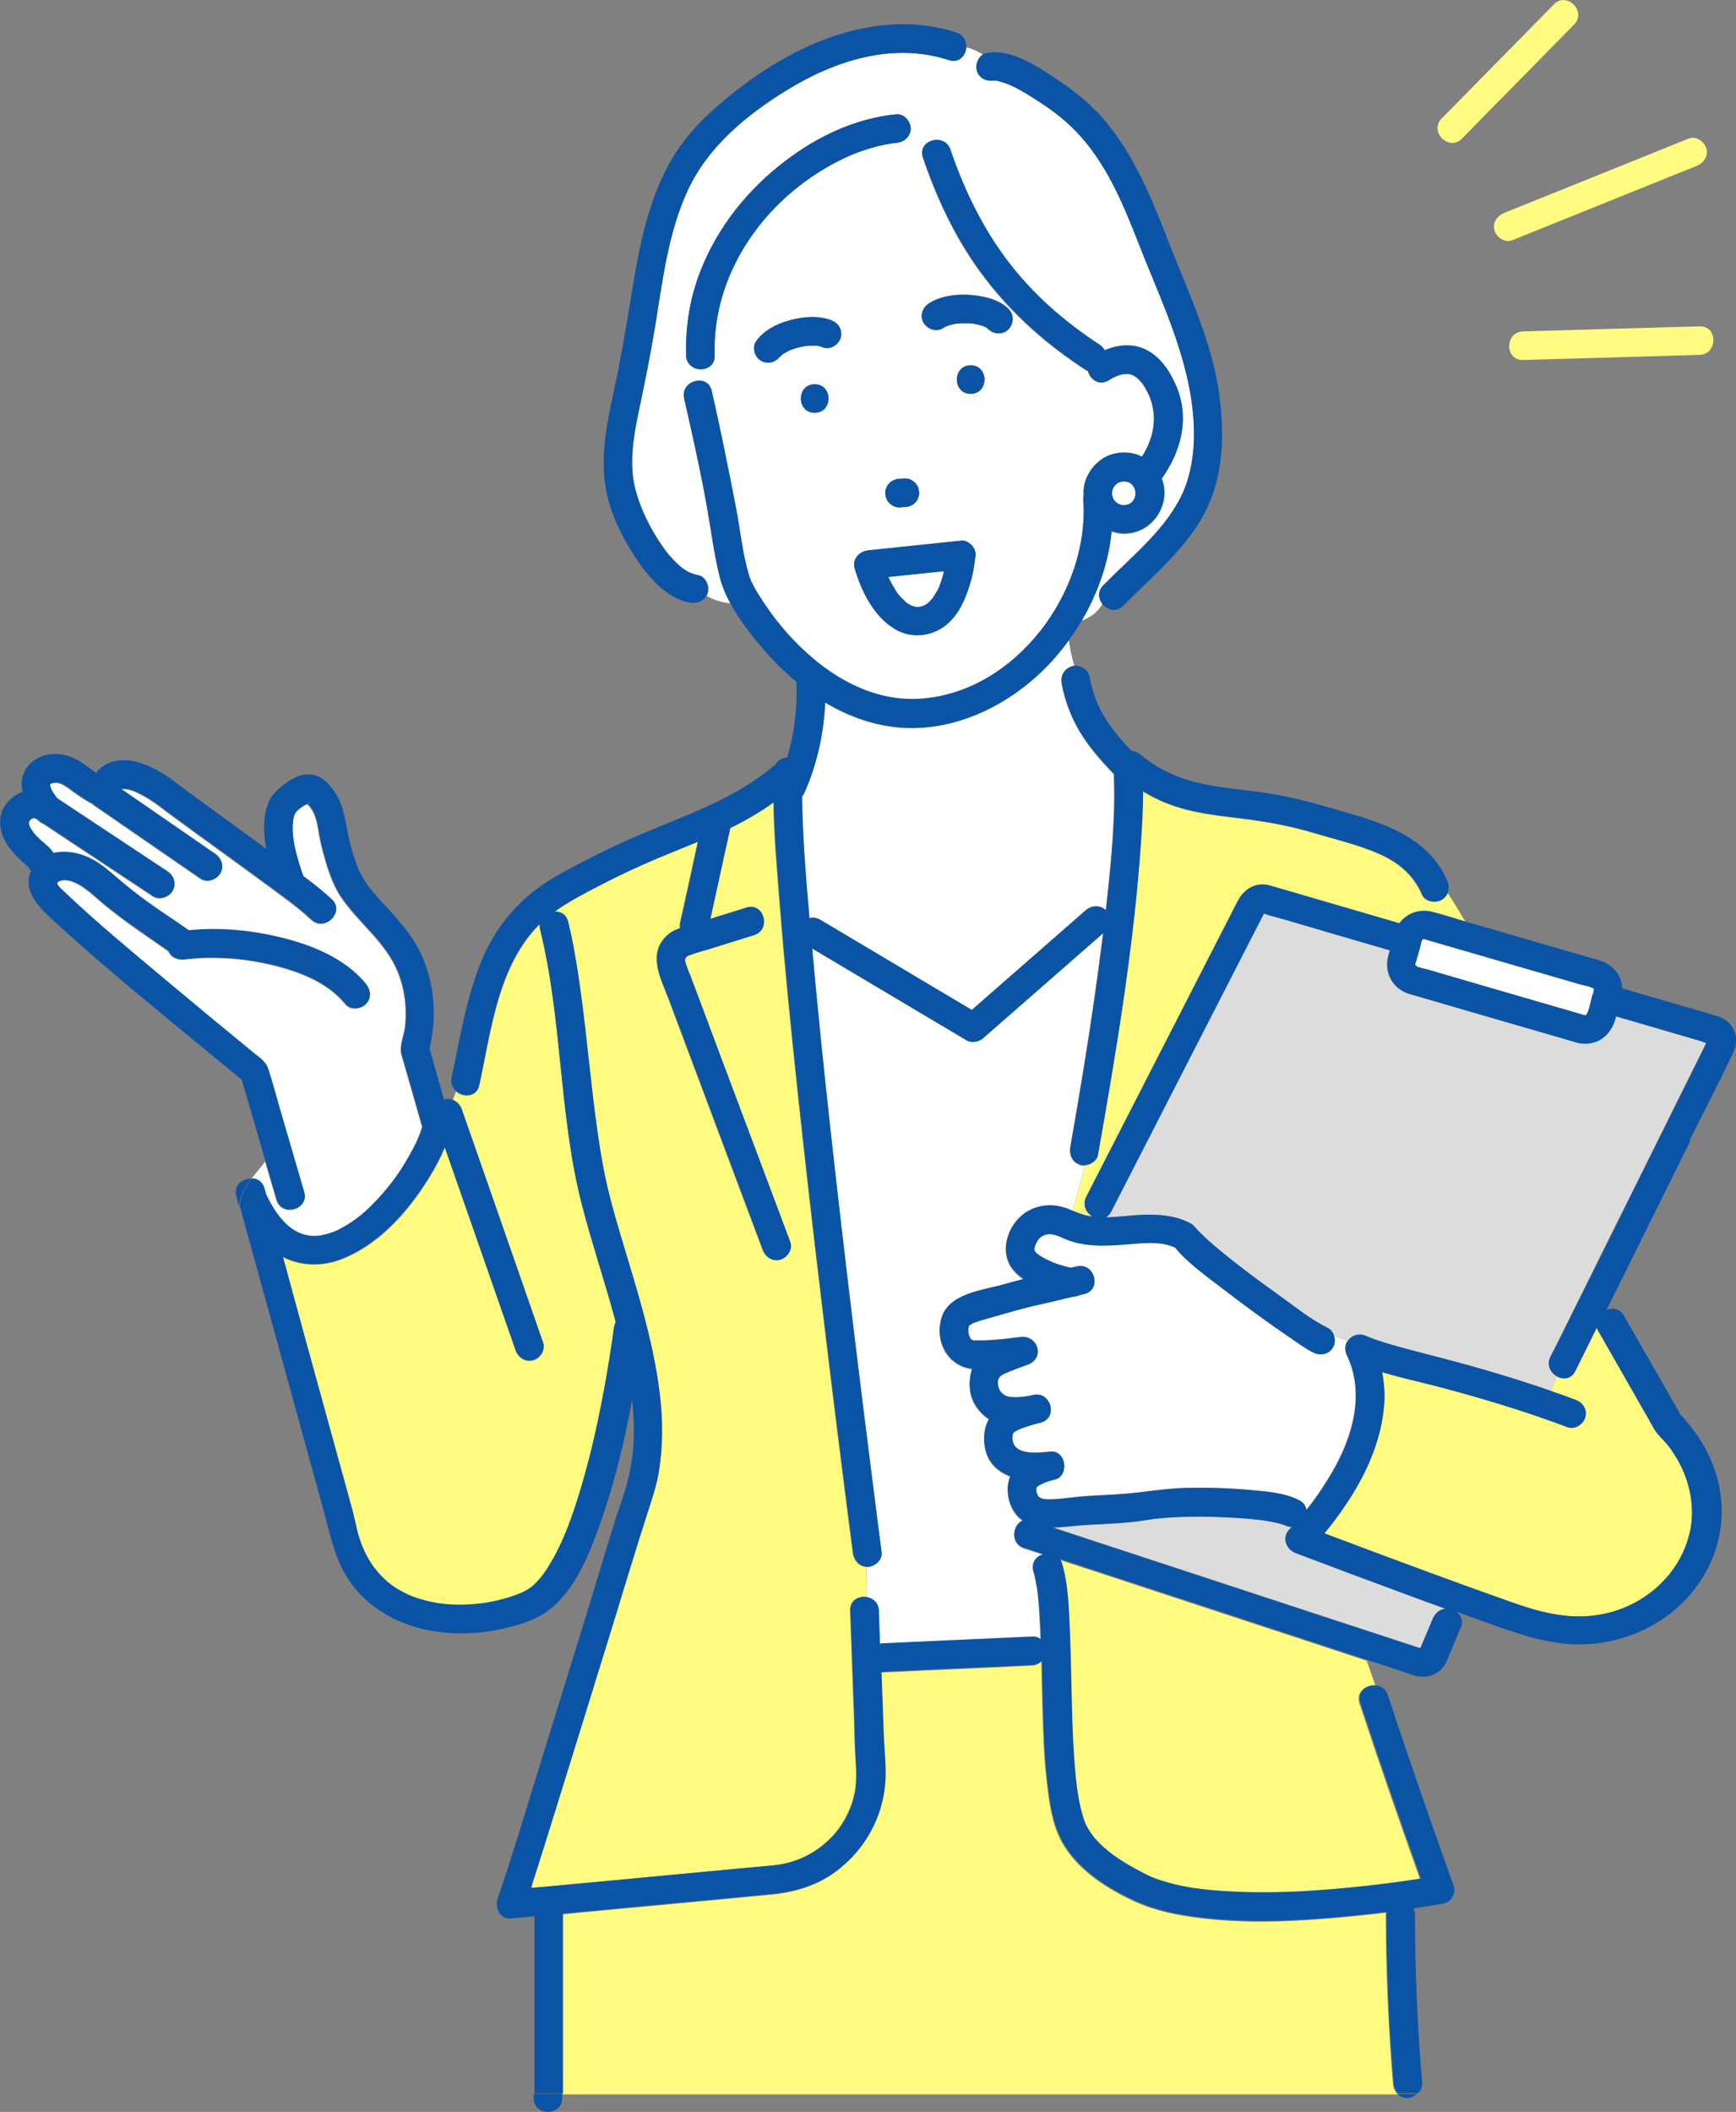 <?xml version="1.0" encoding="UTF-8"?>
<svg id="_レイヤー_2" data-name="レイヤー 2" xmlns="http://www.w3.org/2000/svg" width="156.47" height="190.32" viewBox="0 0 156.47 190.32">
  <rect x="0" y="0" width="156.47" height="190.32" fill="#808080" stroke="none"/>
  <defs>
    <style>
      .cls-1 {
        fill: #0b54a5;
      }

      .cls-1, .cls-2, .cls-3, .cls-4 {
        stroke-width: 0px;
      }

      .cls-2 {
        fill: #dcdcdc;
      }

      .cls-3 {
        fill: #fff;
      }

      .cls-4 {
        fill: #fffc81;
      }
    </style>
  </defs>
  <g id="design">
    <g>
      <g>
        <path class="cls-4" d="M131.76,12.5c2.95-3,5.91-6.01,8.86-9.01.42-.43.84-.85,1.26-1.28,1.16-1.18-.66-3-1.82-1.82-2.95,3-5.91,6.01-8.86,9.01-.42.43-.84.85-1.26,1.28-1.16,1.18.66,3,1.82,1.82Z"/>
        <path class="cls-4" d="M135.6,19.18c-.64.26-1.1.86-.9,1.58.17.61.94,1.16,1.58.9,4.85-1.96,9.7-3.91,14.56-5.87.69-.28,1.37-.55,2.06-.83.64-.26,1.1-.86.9-1.58-.17-.61-.94-1.16-1.58-.9-4.85,1.96-9.7,3.91-14.56,5.87-.69.28-1.37.55-2.06.83Z"/>
        <path class="cls-4" d="M139.25,29.81c-.66.02-1.32.04-1.98.06-1.65.05-1.66,2.62,0,2.57,4.65-.13,9.29-.26,13.94-.4.66-.02,1.32-.04,1.98-.06,1.65-.05,1.66-2.62,0-2.57-4.65.13-9.29.26-13.94.4Z"/>
      </g>
      <g>
        <path class="cls-4" d="M85.33,29.39s-.07.03-.11.04c.03,0,.05-.02.08-.02,0,0,.02,0,.02-.01,0,0,0,0,0,0Z"/>
        <path class="cls-4" d="M79.93,51.68c-.03-.15-.07-.19-.06-.15.02.04.04.08.05.13,0,0,0,.02.01.02Z"/>
        <path class="cls-4" d="M85.38,29.37s.03,0,.05-.02c-.01,0-.06.01-.1.03.02,0,.03-.01.05-.02Z"/>
        <path class="cls-4" d="M81,53.58c-.06-.08-.04-.05,0,0h0Z"/>
        <path class="cls-3" d="M80.69,53.14c.07.12.15.23.23.34.03.04.06.08.09.12.01.02.03.03.04.04.21.24.43.44.65.66,0,0,0,.01.01.02.04.02.08.05.11.07.11.07.23.12.34.19.07.02.13.05.2.06.05.01.1.02.15.04.03,0,.05.01.07.02.11,0,.29-.01.31-.01.05,0,.09-.02.14-.03.07-.02.15-.05.22-.07.1-.06.2-.11.3-.17.01,0,.02,0,.03-.01.03-.02.05-.05.07-.06.1-.1.2-.19.3-.3.01-.02.03-.04.06-.06.02-.03.04-.06.06-.08.08-.12.16-.24.24-.37.13-.23.31-.5.38-.75-.11.39.04-.11.08-.21.04-.12.09-.25.13-.37.08-.24.14-.48.2-.72,0,0,0-.01,0-.02-1.67.17-3.34.35-5.01.52.06.13.12.26.18.38.13.26.28.51.44.76Z"/>
        <path class="cls-2" d="M116.81,139.95c-.88-.33-1.31-1.42-.57-2.15.07-.07.13-.14.2-.21-.2,0-.41-.04-.63-.15-.02,0-.02-.01-.03-.02-.05-.01-.1-.04-.15-.05-.17-.05-.34-.1-.51-.14-.43-.1-.87-.18-1.3-.24-.05,0-.24-.03-.25-.03-.1-.01-.19-.02-.29-.03-.3-.03-.6-.06-.9-.09-.59-.05-1.18-.09-1.77-.11-2.05-.09-4.12-.1-6.17.09-.13.01-.26.03-.39.04-.02,0-.15.02-.21.03-.15.02-.29.05-.44.07-.65.11-1.31.19-1.96.24-1.39.12-2.78.15-4.17.26-.74.06-1.56.17-2.36.19,1.07.35,2.15.71,3.22,1.06,7.01,2.3,14.02,4.6,21.03,6.91,2.55.84,5.1,1.68,7.66,2.51.31.1.62.2.93.31.04.01.17.04.28.07.09-.22.19-.43.28-.65.27-.65.55-1.31.82-1.96.22-.52.63-.91,1.18-.94-1.1-.4-2.2-.81-3.3-1.21-3.4-1.26-6.8-2.53-10.19-3.81Z"/>
        <path class="cls-4" d="M87.38,119.36c.04-.06.02-.03,0,0h0Z"/>
        <path class="cls-4" d="M27.8,72.38s.06.04.05.02c0,.02.13-.3-.05-.02Z"/>
        <path class="cls-4" d="M46.86,143.65c-.14.06-.06.03,0,0h0Z"/>
        <path class="cls-4" d="M95.44,140.55c.08.11.14.23.19.38.57,1.93.62,4.03.71,6.02.11,2.59.13,5.19.21,7.78.04,1.15.08,2.3.16,3.44.04.55.08,1.1.13,1.65.03.26.05.52.08.79.01.12.03.23.04.35,0,.05,0,.08.01.11,0,.02,0,.05.01.09.12.84.27,1.67.51,2.49.06.2.13.39.19.58,0,.03.04.1.06.15.02.05.04.09.07.14.23.45.51.88.84,1.26.95,1.09,2.15,1.88,3.4,2.58.51.29,1.03.57,1.56.81.02,0,.03.01.04.02,0,0,0,0,.02,0,.09.04.18.07.27.11.19.07.37.14.56.2,1.94.63,3.69.84,5.65.97,4.31.29,8.65,0,12.94-.47.88-.1,1.75-.2,2.62-.32.11-.01.37-.05.43-.06.16-.02.33-.05.49-.07.29-.04.58-.09.87-.13.16-.02.32-.05.48-.08-1.88-5.26-3.71-10.54-5.46-15.84-.34-1.04.62-1.69,1.47-1.55l-.8-2.28c-5.5-1.81-10.99-3.61-16.49-5.42-3.77-1.24-7.53-2.47-11.3-3.71Z"/>
        <path class="cls-4" d="M76.85,139.92s0-.07-.01-.1c-.32-2.41-.63-4.83-.93-7.24-.65-5.1-1.27-10.2-1.88-15.3-.75-6.25-1.47-12.51-2.14-18.78-.62-5.81-1.21-11.62-1.66-17.44-.23-2.89-.49-5.83-.53-8.75-1.24.88-2.54,1.64-3.91,2.31,0,0,0,0,0,.01-.62,2.72-1.19,5.45-1.8,8.18,1.09-.34,2.18-.68,3.26-1.02,1.59-.5,2.26,1.99.68,2.48-1.28.4-2.56.8-3.84,1.2-.65.2-1.32.38-1.96.61-.35.13-.48.28-.38.67.1.41.31.82.46,1.22.37.98.73,1.96,1.1,2.93,1.08,2.87,2.16,5.74,3.23,8.62,1.55,4.14,3.11,8.28,4.66,12.42.25.65-.27,1.41-.9,1.58-.71.2-1.34-.25-1.58-.9-.63-1.68-1.26-3.35-1.89-5.03-2.18-5.82-4.37-11.64-6.55-17.47-.7-1.86-2-4.12-.18-5.82.34-.32.75-.51,1.17-.66-.03-.17-.02-.35.02-.53.55-2.41,1.06-4.83,1.59-7.25-1.63.67-3.26,1.3-4.87,2.02-1.5.67-2.98,1.39-4.43,2.15-1.22.64-2.5,1.31-3.61,2.12.52-.02,1.04.25,1.2.91.22.9.41,1.8.57,2.71.8,4.43,1.18,8.92,1.71,13.38.25,2.05.52,4.11.91,6.14.39,2.06.97,4.08,1.56,6.09,1.39,4.66,2.9,9.3,3.5,14.14.29,2.38.31,4.78-.08,7.15-.19,1.18-.56,2.28-.93,3.41-1.15,3.54-2.21,7.12-3.31,10.68-1.68,5.46-3.37,10.92-5.07,16.37-.64,2.06-1.28,4.11-1.94,6.17-.09.27-.17.55-.25.83.42-.03.84-.06,1.25-.1,1.86-.17,3.73-.35,5.59-.52,4-.38,8-.75,12-1.13,1.01-.09,2.02-.19,3.03-.28,2.06-.2,3.96-1.15,5.35-2.67.9-.98,1.54-2.18,1.87-3.47.29-1.13.25-2.21.17-3.36-.09-1.29-.1-2.6-.14-3.9-.12-3.19-.23-6.37-.35-9.56-.03-.95.79-1.35,1.51-1.21l-.05-2.77c-.72-.03-1.14-.61-1.23-1.28Z"/>
        <path class="cls-3" d="M23.79,107.14c.02.08.04.16.07.24.03.11.06.22.09.33.01.02.03.04.04.07.47.96.99,1.82,1.74,2.55.49.47,1.06.81,1.63.97.15.04.31.07.46.1.05,0,.24.02.29.02.17,0,.34,0,.5-.01.07,0,.13-.01.19-.02,0,0,.01,0,.02,0,.34-.07.68-.15,1.01-.27.42-.15.33-.11.76-.33,1.4-.72,2.39-1.59,3.48-2.77,1.08-1.17,1.93-2.33,2.74-3.76.56-.99.95-1.75,1.23-2.73-.04-.07-.07-.15-.09-.24-.53-1.86-1.06-3.73-1.6-5.59-.07-.24-.15-.47-.2-.71-.18-.78.25-1.68.34-2.47.18-1.67-.03-3.36-.66-4.92-1.06-2.62-3.41-4.31-5-6.57-.72-1.02-1.15-2.21-1.5-3.4-.21-.74-.43-1.49-.56-2.25-.12-.68-.2-1.39-.49-2.03-.09-.21-.21-.42-.35-.6-.06-.09-.18-.18-.26-.27-.11.07-.31.15-.38.2-.61.41-.8.6-.9,1.22-.26,1.61.37,3.51.89,5.08.89.67,1.77,1.35,2.58,2.11,1.21,1.14-.61,2.95-1.82,1.82-1.36-1.27-2.93-2.34-4.42-3.45-2.63-1.94-5.29-3.83-7.92-5.77-.41-.3-.82-.6-1.22-.91-.03-.02-.04-.03-.06-.05,0,0-.01-.01-.03-.02-.06-.04-.12-.09-.18-.13-.13-.1-.26-.19-.4-.28-.32-.21-.64-.42-.98-.6-.57-.31-1.27-.65-1.91-.56.01,0,0,0-.03.01,2.82,1.95,5.65,3.89,8.46,5.84.57.4.84,1.12.46,1.76-.33.57-1.19.86-1.76.46-3.19-2.21-6.41-4.41-9.6-6.62-.06-.04-.12-.09-.18-.15-.58-.28-1.09-.65-1.62-1.02-.58-.41-1.15-.94-1.8-.85-.23.03-.34.1-.4.17.05-.03.04.16,0,.05.07.2.06.24.13.38.06.13.14.26.22.38.02.03.19.28.21.31.04.04.07.09.11.13,0,0,0,0,0,0,.28.18.55.37.83.55,3.03,2.01,6.07,4.02,9.1,6.03.58.39.83,1.13.46,1.76-.34.58-1.18.85-1.76.46-.45-.3-.89-.59-1.34-.89-1.87-1.24-3.75-2.48-5.62-3.72-.79-.52-1.58-1.05-2.37-1.57-.17-.11-.34-.23-.51-.34-.17-.06-.34-.17-.5-.33,0,0,0,0-.01-.01-.01,0-.03-.02-.04-.03-.05-.03-.11-.07-.16-.1,0,0-.02-.01-.03-.02-.05-.01-.1-.03-.12-.03,0,0,0,0,0,0,0,0-.03,0-.04,0-.03,0-.06.02-.09.03-.02,0-.03.02-.05.02-.02.02-.06.04-.08.05-.07.07-.17.16-.17.17,0,0-.01.02-.02.02,0,0,0,0,0,.01,0,.02-.02.13-.04.15,0,0,0,.01,0,.02.01.05.02.1.03.15.01.03.02.07.03.1.03.05.05.1.08.16.08.15.17.29.27.42,0,0,0,.01.01.02,0,0,0,0,0,0,.05.06.11.13.16.19.11.13.23.25.36.37.43.42.97.75,1.27,1.28,1.06-.25,2.27-.03,3.24.43,1.09.52,1.98,1.37,2.9,2.14.72.6,1.46,1.19,2.22,1.74,1.26.91,2.58,1.75,3.85,2.66,2.72-.27,5.49-.02,8.15.61,2.83.67,5.93,1.88,7.81,4.22.44.54.54,1.28,0,1.82-.45.45-1.38.54-1.82,0-1.6-1.99-4.19-2.97-6.68-3.56-1.37-.33-2.76-.53-4.17-.6-.64-.03-1.28-.04-1.92-.02-.32.01-.65.03-.97.06-.14.01-.28.03-.43.04-.06,0-.11.01-.17.02-.02,0-.05,0-.1.01-.64.09-1.27-.13-1.52-.74-1.97-1.38-3.97-2.69-5.82-4.23-1.02-.84-2.32-2.23-3.65-2.17.02,0-.2.04-.31.07-.03.02-.09.04-.1.05-.07.03-.17.15-.16.1,0,0,0,0,0,0-.07.24.49.71.67.88,2.82,2.68,5.83,5.17,8.81,7.67,2.72,2.28,5.46,4.54,8.2,6.79.53.44,1.1.77,1.33,1.45.37,1.1.65,2.23.98,3.34.76,2.59,1.51,5.18,2.27,7.77.47,1.6-2.02,2.27-2.48.68-.14-.46-.27-.93-.41-1.39-.2-.69-.4-1.37-.6-2.06-.4.54-.84,1.03-1.24,1.54.48.02.94.3,1.11.91Z"/>
        <path class="cls-4" d="M97.78,108.73c-.11.24-.18.49-.24.73.15.05.3.09.46.12.16.03.32.05.47.07-.34-.19-.61-.52-.69-.91Z"/>
        <path class="cls-3" d="M97.35,104.98c-.71-.2-1.02-.9-.9-1.58.43-2.46.85-4.93,1.25-7.39.64-3.96,1.22-7.93,1.71-11.91-.38.34-.77.67-1.15,1.01-3.21,2.81-6.43,5.62-9.64,8.43-.43.38-1.04.51-1.56.2-.6-.36-1.2-.72-1.8-1.07-4.03-2.4-8.06-4.8-12.09-7.19.46,5.13.98,10.25,1.54,15.36.68,6.21,1.4,12.41,2.15,18.61.59,4.85,1.19,9.71,1.81,14.56.25,1.97.5,3.95.76,5.92.09.69-.66,1.29-1.29,1.29-.02,0-.04,0-.06,0l.05,2.77c.55.1,1.04.51,1.06,1.21,0,.09,0,.17,0,.26l.1,2.73c.08-.02.17-.03.27-.04.57-.03,1.14-.05,1.7-.08,3.91-.18,7.81-.35,11.72-.53.34-.02.6.08.8.24-.01-.37-.03-.74-.04-1.11-.05-.99-.11-1.97-.21-2.95-.01-.13-.03-.26-.05-.39,0-.06-.02-.16-.03-.18-.03-.17-.05-.35-.09-.52-.06-.33-.14-.67-.23-.99-.23-.79.27-1.36.88-1.53l-1.72-.56c-1.27-.42-1.07-2.11-.12-2.48-.39-.27-.74-.65-.99-1.18-.41-.85-.51-1.93-.14-2.81-1.14-.43-2.05-1.25-2.29-2.66-.15-.88-.04-1.76.36-2.49-.84-.56-1.49-1.45-1.66-2.43-.12-.68-.08-1.43.15-2.1-2.2-.27-3.38-2.49-2.76-4.59.65-2.21,3.71-2.47,5.58-3.01.6-.18,1.21-.34,1.82-.49-.36-.24-.68-.52-.95-.86-1.39-1.73-.37-4.42,1.51-5.35.87-.43,1.8-.53,2.75-.32.38.09.74.23,1.1.38.36-1.34.8-2.69,1.14-4.11-.15.02-.31,0-.45-.03Z"/>
        <path class="cls-3" d="M81.81,65.62c-2.68-.07-5.2-.95-7.46-2.3-.11,2.81-.74,5.65-1.89,8.19-.05.11-.12.19-.19.27.03,3.66.35,7.34.66,10.99.29-.09.63-.07.97.14.6.36,1.2.72,1.8,1.07,3.96,2.35,7.91,4.71,11.87,7.06.21-.18.42-.36.62-.55,3.21-2.81,6.43-5.62,9.64-8.43.52-.46,1.3-.52,1.82,0,.02-.16.04-.32.06-.48.43-3.91.83-7.88.67-11.81-.99-1.02-1.94-2.09-2.73-3.28-.97-1.46-1.64-3.11-1.97-4.84-.13-.71.19-1.35.9-1.58.08-.03.17-.04.26-.05-.23-.75-.4-1.52-.51-2.32-.49.67-1.01,1.31-1.56,1.92-3.26,3.56-8.04,6.13-12.96,6Z"/>
        <path class="cls-3" d="M107.12,34.51c-.92-4.34-2.84-8.38-4.45-12.49-1.4-3.58-2.92-7.3-5.62-10.12-1.21-1.26-2.38-2.1-3.89-3.06-.72-.46-1.47-.91-2.26-1.24-.24-.1-.63-.23-.94-.3-.06-.01-.11-.02-.17-.03,0,0-.02,0-.03,0-.11,0-.41.03-.13-.02-.69.12-1.38-.18-1.58-.9-.14-.5.09-1.14.54-1.43-.48-.3-.97-.53-1.48-.65-.06.74-.66,1.44-1.57,1.14-5.04-1.64-10.25.03-14.61,2.71-3.62,2.23-7.08,5.07-8.91,8.99-1.8,3.85-2.3,8.27-2.98,12.42-.42,2.55-.94,5.07-1.47,7.6-.48,2.3-.89,4.77-.26,7.08.47,1.71,1.27,3.31,2.26,4.8.48.72,1.03,1.39,1.68,1.96.5.44,1.02.73,1.66.85.69.12,1.07.96.9,1.58-.03.11-.08.21-.13.3.67.39,1.39.58,2.13.67-.39-.74-.72-1.5-.92-2.29-.52-2.03-.78-4.15-1.14-6.21-.59-3.32-1.33-6.63-2.08-9.92-.2-.88.45-1.48,1.14-1.59.02-.37.04-.74.06-1.11-.53-.11-1-.51-1.02-1.21-.08-2.55.33-5.14,1.25-7.52,1.56-4.03,4.3-7.45,7.73-10.05,2.89-2.19,6.33-3.82,9.96-4.17.7-.07,1.29.64,1.29,1.29,0,.16-.03.3-.08.43.57.2,1.08.51,1.54.93.64-.48,1.77-.39,2.11.6,1.22,3.59,2.89,7.04,5.19,10.07,2.27,2.98,5.13,5.47,8.26,7.51.21.14.35.31.45.49,1.31-.55,2.77-.65,4.05.14,1.18.73,1.92,1.93,2.44,3.19,1.2,2.9.35,5.84-1.35,8.24.02.05.05.1.06.15.55,1.59-.17,3.43-1.61,4.28-.61.36-1.37.55-2.08.49-.31-.03-.6-.1-.88-.19-.27,2.81-1.24,5.55-2.67,8.01.8-.31,1.45-.78,1.85-1.5-.35-.46-.43-1.12.09-1.65,2.45-2.49,5.35-4.78,6.94-7.86,1.58-3.06,1.45-6.99.73-10.38Z"/>
        <path class="cls-3" d="M81.99,12.01c-.18.5-.66.81-1.21.86-.1,0-.2.02-.3.03-.05,0-.11.02-.14.02-.19.03-.37.06-.56.1-.43.09-.85.19-1.27.31-.87.25-1.65.55-2.37.89-6.83,3.21-11.99,10.06-11.74,17.81.03.96-.82,1.36-1.56,1.21-.02.37-.04.74-.06,1.11.57-.09,1.18.17,1.35.9.8,3.52,1.51,7.06,2.2,10.6.39,1.99.57,4.05,1.15,5.99.25.84.81,1.7,1.38,2.56.65.98,1.36,1.9,2.14,2.77,3.03,3.38,7.22,6.15,11.94,5.83,8.61-.58,15.32-9.73,14.68-18.01,0-.12,0-.23.04-.34-.03-.48.02-.95.19-1.39.29-.77.75-1.37,1.42-1.84.58-.41,1.35-.62,2.05-.61.54,0,1.1.14,1.59.38.99-1.58,1.46-3.4.73-5.33-.01-.03-.02-.06-.03-.08-.04-.1-.09-.19-.13-.29-.1-.21-.22-.42-.34-.62-.06-.1-.12-.19-.19-.28-.03-.04-.04-.06-.04-.07-.01-.01-.03-.03-.07-.07-.09-.1-.18-.19-.27-.29-.02-.02-.12-.1-.15-.13-.07-.05-.15-.1-.22-.14-.04-.02-.13-.06-.17-.08-.11-.04-.22-.07-.33-.09,0,0,0,0,0,0-.07,0-.14,0-.21,0,0,0-.21.02-.24.02-.13.02-.26.05-.38.09-.35.11-.65.28-.96.47-.86.52-1.67-.09-1.86-.84-.08-.03-.16-.07-.25-.13-3.47-2.26-6.56-4.99-9.07-8.29-2.48-3.25-4.25-6.96-5.56-10.83-.19-.57.01-1.02.37-1.29-.46-.42-.97-.72-1.54-.93ZM73.43,37.2c-1.66,0-1.66-2.57,0-2.57s1.66,2.57,0,2.57ZM75.78,30.42c-.14.64-.95,1.14-1.58.9-.14-.05-.32-.12-.49-.15-.01,0-.03,0-.07,0-.06,0-.11,0-.17-.01-.12,0-.23,0-.35,0-.12,0-.24,0-.35.02-.05,0-.1,0-.15.01-.23.04-.46.08-.68.14-.24.06-.47.14-.7.23-.03.01-.06.03-.07.03-.1.05-.19.09-.29.15-.1.05-.2.11-.29.17-.02.01-.04.03-.06.04-.06.05-.12.1-.17.16-.02.02-.04.05-.07.07,0,0,0,0-.02.01-.42.49-1.05.66-1.66.34-.58-.31-.85-1.21-.46-1.76.71-1.01,1.87-1.58,3.03-1.9,1.17-.32,2.55-.45,3.71-.02.68.25,1.07.85.9,1.58ZM79.9,43.95c.05-.16.14-.3.27-.41.12-.13.25-.21.41-.27.15-.08.32-.12.5-.11.02,0,.04,0,.06,0,.14-.01.28-.03.42-.04.23,0,.45.06.65.18.09.07.17.13.26.2.16.16.27.35.33.57.02.11.03.23.05.34,0,.18-.03.34-.11.5-.05.16-.14.3-.27.41-.12.13-.25.21-.41.27-.15.08-.32.12-.5.11-.02,0-.04,0-.06,0-.14.01-.28.03-.42.04-.23,0-.45-.06-.65-.18-.09-.07-.17-.13-.26-.2-.16-.16-.27-.35-.33-.57-.02-.11-.03-.23-.05-.34,0-.18.03-.34.11-.5ZM87.89,50.34c-.09.81-.25,1.62-.49,2.4-.4,1.31-1.02,2.69-2.11,3.57-1.33,1.08-3.14,1.26-4.64.38-1.88-1.1-3.04-3.43-3.62-5.46-.25-.87.43-1.54,1.24-1.63.35-.04.7-.07,1.05-.11,2.44-.25,4.87-.51,7.31-.76.34-.04.64.11.87.35.27.24.45.59.42.94,0,.12-.01.22-.04.33ZM87.49,35.5c-1.66,0-1.66-2.57,0-2.57s1.66,2.57,0,2.57ZM83.72,27.34c1.07-.68,2.48-.85,3.72-.76,1.21.09,2.59.37,3.47,1.27.51.51.47,1.31,0,1.82-.47.51-1.35.48-1.82,0-.02-.02-.03-.03-.05-.05-.06-.04-.12-.08-.18-.11-.03-.02-.07-.03-.1-.05-.08-.03-.16-.06-.24-.09-.23-.07-.46-.13-.7-.17-.04,0-.09-.01-.13-.02-.11-.01-.22-.02-.32-.03-.26-.02-.52-.02-.79,0-.13,0-.26.02-.39.03-.04,0-.07.01-.11.02-.22.04-.44.1-.66.17.01,0-.01.01-.13.05-.09.05-.19.1-.28.16-.61.39-1.4.11-1.76-.46-.39-.6-.11-1.4.46-1.76Z"/>
        <path class="cls-4" d="M129.92,81.11c-.55.32-1.48.18-1.76-.46-.81-1.86-2.22-3-4.07-3.77-1.86-.79-3.86-1.25-5.8-1.83-2.09-.63-4.23-1-6.39-1.27-1.87-.23-3.78-.42-5.59-.97-1.18-.35-2.28-.86-3.32-1.48,0,1.5-.07,2.99-.18,4.48-.65,9.49-2.23,18.93-3.88,28.28-.09.53-.61.87-1.13.93-.33,1.42-.78,2.78-1.14,4.11.29.12.57.24.87.33.06-.24.13-.49.24-.73-.05-.26-.03-.55.12-.85.09-.18.19-.37.28-.55,1.74-3.39,3.47-6.78,5.21-10.17,2.18-4.26,4.36-8.52,6.54-12.77.54-1.05,1.08-2.09,1.61-3.14.53-1.06,1.54-1.75,2.77-1.47.17.04.34.09.51.14,2.92.85,5.85,1.71,8.77,2.56.85.25,1.69.49,2.54.74.66-.91,1.79-1.32,2.95-1.03,1.01.26,2.02.58,3.02.88-.53-.87-1.05-1.77-1.64-2.65-.08.28-.26.53-.56.71Z"/>
        <path class="cls-4" d="M41.64,100.03c.31.88.61,1.75.92,2.63,1.31,3.76,2.62,7.51,3.93,11.27.82,2.37,1.65,4.74,2.47,7.1.23.66-.26,1.41-.9,1.58-.7.19-1.36-.24-1.58-.9-.31-.88-.61-1.75-.92-2.63-1.31-3.76-2.62-7.51-3.93-11.27-.51-1.46-1.02-2.92-1.53-4.38-.4.98-.92,1.93-1.47,2.81-1.88,3.03-4.56,6.05-7.99,7.31-1.59.58-3.32.58-4.87-.12-.09-.04-.18-.09-.26-.14.71,2.62,1.42,5.24,2.14,7.85,1.38,5.01,2.76,10.03,4.14,15.04.16.57.26,1.14.4,1.72.42,1.73,1.19,3.23,2.42,4.39.56.54,1.08.89,1.88,1.31.49.25.45.23.94.4.35.12.7.23,1.06.32,1.41.35,2.77.43,4.41.28.19-.02.37-.04.56-.06.05,0,.3-.04.35-.05.35-.06.69-.13,1.03-.21.63-.15,1.25-.33,1.85-.56.07-.03.13-.05.2-.08,0,0,0,0,0,0,.13-.06.26-.12.39-.18.21-.11.41-.24.61-.37h0c.06-.06.13-.11.19-.17.09-.08.17-.16.25-.24.21-.21.4-.43.58-.66,0,0,0,0,0,0,0-.01.02-.03.03-.05.05-.07.1-.14.15-.2.09-.13.17-.26.26-.39.19-.29.36-.59.53-.89.36-.65.67-1.31.97-1.99.03-.06.08-.18.08-.19.04-.1.08-.2.12-.29.07-.18.14-.36.21-.54.14-.37.27-.74.4-1.11.29-.83.55-1.68.8-2.52.93-3.2,1.63-6.48,2.21-9.76.19-1.1.37-2.21.53-3.32.03-.19.06-.39.08-.58,0-.06.02-.11.02-.17.01-.09.02-.18.04-.27.02-.2.08-.39.17-.56-.94-3.52-2.12-6.97-3.03-10.5-2.12-8.15-1.77-16.74-3.79-24.9-.04-.18-.05-.34-.03-.49-3.75,3.72-4.37,9.49-5.45,14.52-.24,1.1-1.46,1.13-2.11.54-.1.27-.2.55-.3.82.39.14.7.46.84.87Z"/>
        <path class="cls-4" d="M124.9,172.62c0-.09.01-.17.02-.25-1.1.13-2.2.26-3.3.36-4.44.43-8.97.68-13.41.14-2.02-.25-4.01-.63-5.88-1.47-2.54-1.15-5.29-2.91-6.65-5.42-.87-1.6-1.12-3.5-1.33-5.29-.27-2.33-.35-4.68-.41-7.02-.04-1.31-.06-2.63-.09-3.94-.21.21-.49.36-.86.38-.57.03-1.14.05-1.7.08-3.91.18-7.81.35-11.72.53-.06,0-.12,0-.18,0,.07,1.91.14,3.82.21,5.73.05,1.37.24,2.85.14,4.21-.23,3.21-1.85,6.11-4.43,8.03-1.71,1.27-3.71,1.86-5.8,2.06-1.19.11-2.39.22-3.58.34-4.18.39-8.35.78-12.53,1.17-.91.09-1.82.17-2.72.26v16.22h75.28c-.24-.24-.38-.57-.41-.93-.42-5.04-.64-10.11-.65-15.17Z"/>
        <path class="cls-3" d="M120.12,121.41c-.37.63-1.14.77-1.76.46-.69-.34-1.33-.81-1.96-1.24-2.09-1.42-4.13-2.91-6.13-4.45-1.49-1.15-3.16-2.31-4.39-3.78-1.4-.63-3.1-.37-4.58-.26-1.82.14-3.67.21-5.38-.53-.6-.26-1.23-.59-1.88-.3-.36.16-.53.41-.69.75-.06.14-.12.27-.14.42,0,.02.02.16,0,.16.06.16.17.26.37.41.39.29.87.52,1.32.7.36.15.74.27,1.12.37.14.04.29.07.43.1.02,0,.04,0,.06.01.17-.04.35-.08.52-.12,1.61-.39,2.3,2.1.68,2.48-.16.04-.33.08-.49.12-.16.08-.33.13-.51.12-.7.17-1.4.34-2.1.5-.91.22-1.83.4-2.72.65-.98.27-1.96.55-2.94.83-.43.12-.96.27-1.32.43-.01,0-.2.13-.31.19-.01.04-.03.09-.04.13,0,.01-.02.09-.02.12-.01.14-.01.29,0,.43.01.12.16.46.19.5.22.27,0,0,.22.15.01,0,.04.02.07.02,0,0,.01,0,.02,0,.31,0,.61.02.92,0,.78-.03,1.56-.1,2.33-.19.16-.02.32-.04.47-.06.1-.01.27-.04.26-.03.06,0,.12-.02.18-.02,1.62-.24,2.27,1.92.68,2.48-.65.23-1.3.47-1.94.74-.64.27-.83.51-.71,1.21.05.29.23.55.46.72.08.06.18.12.28.17-.02-.02.24.05.2.06.75.1,1.55,0,2.2-.16,1.61-.39,2.29,2.07.68,2.48-.65.17-1.32.35-1.94.61-.08.03-.47.22-.53.34-.11.19-.08.55-.04.73.28,1.3,2.31,1.05,3.39.94,1.46-.14,1.74,2.23.34,2.53-.31.07-.63.16-.92.29-.19.08-.5.22-.65.38-.03.03-.04.11-.05.24,0,.1.13.55.21.61.29.24.59.24,1.01.25,1.01,0,2.03-.19,3.04-.27,1.26-.09,2.52-.13,3.78-.23,1.8-.15,3.55-.47,5.36-.52,1.96-.05,3.93,0,5.89.18,1.46.13,3.09.24,4.42.92.42.21.61.54.64.89.51-.61.87-1.11,1.42-1.94.77-1.15,1.49-2.42,2.01-3.66,1.1-2.65,1.54-5.65.24-8.33-.23-.49-.18-.96.05-1.31l-1.24-.51c.1.35.08.75-.1,1.05Z"/>
        <path class="cls-2" d="M153.43,93.86c-.49-.14-.98-.29-1.47-.43-1.59-.46-3.17-.93-4.76-1.39-.52-.15-1.04-.3-1.56-.45-.03.08-.05.16-.07.24-.43,1.46-1.6,2.38-3.1,2.19-.1,0-.2-.02-.3-.05-3.25-.94-6.5-1.89-9.75-2.83-1.53-.45-3.07-.89-4.6-1.34-.29-.08-.59-.16-.87-.25-1.47-.49-2.22-1.91-1.84-3.4.04-.17.09-.34.14-.51-1.73-.51-3.47-1.01-5.2-1.52-1.5-.44-3-.88-4.5-1.32-.54-.16-1.13-.28-1.67-.48,0,.02-.02.05-.03.09-.03.09-.09.18-.14.27-.22.43-.44.86-.66,1.29-.82,1.6-1.64,3.2-2.46,4.8-2.25,4.38-4.49,8.77-6.74,13.15-1.24,2.42-2.48,4.84-3.72,7.26-.13.25-.3.41-.49.52,1.11-.02,2.24-.19,3.32-.23.89-.04,1.79,0,2.67.18.47.09.91.25,1.34.44.21.09.42.19.59.36.45.45.18.21.07.09.02.02.04.05.06.07.57.59,1.16,1.15,1.79,1.69,1.91,1.61,3.79,3,5.86,4.48,1.38.99,2.79,2.14,4.32,2.89.29.14.48.41.56.71l1.24.51c.33-.51,1.01-.77,1.71-.45.04.02.19.08.23.1.08.03.15.06.23.09.23.09.46.17.69.24.53.18,1.07.33,1.62.49,1.4.39,2.81.74,4.22,1.11,3.25.85,6.46,1.79,9.62,2.9l.52-1.33c-.55-.33-.92-1.02-.56-1.76.08-.16.16-.33.24-.49,1.58-3.18,3.15-6.36,4.73-9.53,2.17-4.37,4.34-8.75,6.51-13.12.73-1.48,1.46-2.95,2.2-4.43.11-.23.23-.47.34-.7-.13-.05-.25-.1-.34-.13Z"/>
        <path class="cls-4" d="M141.99,126.14c.65.25,1.1.86.9,1.58-.17.63-.93,1.14-1.58.9-.82-.31-1.64-.6-2.46-.88l-.19.49.19-.49c-3.14-1.08-6.32-2.01-9.54-2.85-1.56-.41-3.17-.76-4.74-1.23.2,1.02.27,2.07.17,3.13-.29,3.23-1.69,6.26-3.51,8.92-.58.85-1.2,1.68-1.86,2.48,3.19,1.21,6.39,2.4,9.6,3.58,2.46.9,4.92,1.8,7.4,2.67,2.45.86,4.88,1.5,7.5,1.13,4.13-.58,7.67-3.6,8.49-7.73.37-1.88.02-4.08-.95-5.9-.3-.56-.63-1.1-1.01-1.6-.37-.49-.87-.9-1.21-1.41-.21-.32-.38-.66-.57-.99-1.53-2.67-3.05-5.34-4.58-8.02-.05-.09-.09-.18-.12-.26-.65,1.3-1.29,2.61-1.94,3.91-.37.74-1.11.79-1.67.46l-.52,1.33c.74.26,1.47.51,2.21.79Z"/>
        <path class="cls-4" d="M154.03,93.47s-.06.09-.08.15c.02-.04.04-.13.08-.15Z"/>
        <path class="cls-4" d="M154.06,94.06s.08.04.13.02c-.01,0-.03-.01-.04-.01-.02,0-.06,0-.08,0Z"/>
        <path class="cls-1" d="M126.83,189.07c.32,0,.64-.14.88-.36h-1.76c.22.22.52.36.87.36Z"/>
        <path class="cls-1" d="M48.1,189.08c0,1.66,2.57,1.66,2.57,0v-.37h-2.57v.37Z"/>
        <path class="cls-1" d="M21.3,107.82c.08.31.17.62.25.92.08-1.02.55-1.79,1.12-2.52-.79-.04-1.65.6-1.37,1.59Z"/>
        <path class="cls-1" d="M152.25,102.85c1.33-2.68,2.72-5.33,3.99-8.04.62-1.32,0-2.75-1.37-3.22-.19-.06-.38-.11-.58-.17-1.15-.33-2.29-.67-3.44-1-1.54-.45-3.09-.9-4.63-1.35-.05-1.22-.9-2.16-2.05-2.52-.39-.12-.78-.23-1.18-.34-3.57-1.04-7.14-2.07-10.71-3.11-.06-.02-.11-.03-.17-.05.38.62.76,1.22,1.18,1.79-.42-.56-.81-1.17-1.18-1.79-1-.3-2.01-.62-3.02-.88-1.16-.29-2.29.12-2.95,1.03-.85-.25-1.69-.49-2.54-.74-2.92-.85-5.85-1.71-8.77-2.56-.17-.05-.34-.1-.51-.14-1.23-.27-2.24.41-2.77,1.47-.53,1.05-1.07,2.09-1.61,3.14-2.18,4.26-4.36,8.52-6.54,12.77-1.74,3.39-3.47,6.78-5.21,10.17-.09.18-.19.37-.28.55-.15.3-.18.59-.12.85.11-.24.26-.48.5-.71-.24.24-.39.48-.5.71.08.39.35.72.69.91-.16-.02-.32-.04-.47-.07-.16-.03-.31-.07-.46-.12-.14.55-.25,1.1-.8,1.65.55-.55.66-1.1.8-1.65-.3-.09-.58-.21-.87-.33-.18.66-.34,1.32-.44,1.98.11-.66.27-1.31.44-1.98-.36-.15-.72-.29-1.1-.38-.95-.21-1.88-.12-2.75.32-1.87.93-2.89,3.61-1.51,5.35.27.33.59.61.95.86-.61.16-1.22.32-1.82.49-1.87.54-4.93.8-5.58,3.01-.62,2.1.56,4.32,2.76,4.59-.23.67-.27,1.42-.15,2.1.17.98.82,1.87,1.66,2.43-.41.73-.52,1.61-.36,2.49.24,1.41,1.15,2.23,2.29,2.66-.37.88-.27,1.96.14,2.81.26.53.6.91.99,1.18-.95.37-1.15,2.06.12,2.48l1.72.56c-.62.17-1.12.74-.88,1.53.1.33.17.66.23.99.03.17.06.35.09.52,0,.02.02.12.03.18.02.13.03.26.05.39.11.98.17,1.97.21,2.95.02.37.03.74.04,1.11-.2-.16-.46-.26-.8-.24-3.91.18-7.81.35-11.72.53-.57.03-1.14.05-1.7.08-.1,0-.18.02-.27.04l-.1-2.73c0-.09,0-.17,0-.26-.03-.71-.52-1.11-1.06-1.21l.1,5.54-.1-5.54c-.72-.13-1.55.27-1.51,1.21.12,3.19.23,6.37.35,9.56.05,1.3.05,2.6.14,3.9.08,1.15.12,2.23-.17,3.36-.34,1.28-.97,2.49-1.87,3.47-1.4,1.52-3.29,2.47-5.35,2.67-1.01.1-2.02.19-3.03.28-4,.38-8,.75-12,1.13-1.86.17-3.73.35-5.59.52-.41.04-.83.07-1.25.1.08-.28.16-.56.25-.83.66-2.05,1.3-4.11,1.94-6.17,1.7-5.45,3.38-10.91,5.07-16.37,1.1-3.56,2.16-7.14,3.31-10.68.37-1.13.73-2.23.93-3.41.39-2.37.38-4.77.08-7.15-.6-4.84-2.11-9.48-3.5-14.14-.6-2.01-1.17-4.03-1.56-6.09-.39-2.03-.66-4.09-.91-6.14-.54-4.46-.92-8.96-1.71-13.38-.16-.91-.35-1.82-.57-2.71-.16-.66-.68-.93-1.2-.91,1.11-.81,2.39-1.48,3.61-2.12,1.45-.77,2.93-1.48,4.43-2.15,1.61-.71,3.24-1.35,4.87-2.02-.53,2.42-1.04,4.84-1.59,7.25-.04.18-.04.36-.02.53-.42.15-.83.33-1.17.66-1.82,1.7-.51,3.96.18,5.82,2.18,5.82,4.37,11.64,6.55,17.47.63,1.68,1.26,3.35,1.89,5.03.24.65.87,1.1,1.58.9.62-.17,1.14-.93.9-1.58-1.55-4.14-3.11-8.28-4.66-12.42-1.08-2.87-2.16-5.74-3.23-8.62-.37-.98-.73-1.96-1.1-2.93-.15-.4-.35-.81-.46-1.22-.1-.39.03-.55.38-.67.64-.24,1.31-.41,1.96-.61,1.28-.4,2.56-.8,3.84-1.2,1.58-.49.9-2.98-.68-2.48-1.09.34-2.18.68-3.26,1.02.61-2.72,1.18-5.46,1.8-8.18,0,0,0,0,0-.01,1.37-.66,2.67-1.43,3.91-2.31.04,2.92.31,5.85.53,8.75.46,5.82,1.04,11.63,1.66,17.44.67,6.26,1.39,12.52,2.14,18.78.61,5.1,1.24,10.2,1.88,15.3.31,2.41.61,4.83.93,7.24,0,.03,0,.07.01.1.09.67.51,1.25,1.23,1.28l-.06-3.16.06,3.16s.04,0,.06,0c.63,0,1.38-.59,1.29-1.29-.26-1.97-.51-3.95-.76-5.92-.62-4.85-1.22-9.7-1.81-14.56-.75-6.2-1.47-12.4-2.15-18.61-.56-5.12-1.09-10.24-1.54-15.36,4.03,2.4,8.06,4.8,12.09,7.19.6.36,1.2.72,1.8,1.07.52.31,1.13.18,1.56-.2,3.21-2.81,6.43-5.62,9.64-8.43.38-.34.77-.67,1.15-1.01-.49,3.98-1.07,7.95-1.71,11.91-.4,2.47-.82,4.93-1.25,7.39-.12.68.18,1.39.9,1.58.14.04.3.05.45.03.28-1.18.48-2.41.48-3.7,0,1.29-.2,2.51-.48,3.7.52-.05,1.04-.4,1.13-.93,1.65-9.35,3.24-18.8,3.88-28.28.1-1.49.18-2.99.18-4.48,1.03.63,2.13,1.13,3.32,1.48,1.82.54,3.72.73,5.59.97,2.17.27,4.3.65,6.39,1.27,1.93.58,3.93,1.04,5.8,1.83,1.85.78,3.26,1.91,4.07,3.77.28.64,1.21.78,1.76.46.3-.18.48-.43.56-.71-.53-.78-1.1-1.55-1.81-2.25.7.7,1.28,1.47,1.81,2.25.1-.33.06-.71-.1-1.05-1.7-3.91-5.83-5.18-9.6-6.26-2.2-.63-4.37-1.25-6.64-1.59-1.92-.29-3.83-.43-5.73-.82-2.1-.44-4.01-1.27-5.66-2.65-.24-.2-.52-.32-.81-.35-.26-.27-.52-.55-.77-.83-.25-.28-.5-.57-.73-.87-.02-.02-.03-.03-.04-.05,0,0,0,0-.02-.02-.06-.08-.12-.16-.18-.24-.12-.16-.23-.32-.34-.48-.21-.31-.4-.63-.58-.95-.09-.17-.19-.35-.27-.53-.04-.09-.08-.18-.13-.27-.01-.03-.02-.05-.03-.06-.32-.77-.54-1.58-.7-2.41-.11-.57-.75-.98-1.32-.95.45,1.46,1.12,2.83,1.95,4.21-.83-1.38-1.5-2.76-1.95-4.21-.09,0-.18.02-.26.05-.71.23-1.03.87-.9,1.58.32,1.72.99,3.38,1.97,4.84.79,1.19,1.74,2.25,2.73,3.28.16,3.94-.24,7.91-.67,11.81-.02.16-.04.32-.06.48-.52-.52-1.3-.46-1.82,0-3.21,2.81-6.43,5.62-9.64,8.43-.21.18-.42.36-.62.55-3.96-2.35-7.91-4.71-11.87-7.06-.6-.36-1.2-.72-1.8-1.07-.34-.2-.68-.23-.97-.14-.31-3.65-.63-7.32-.66-10.99.08-.08.15-.17.19-.27,1.14-2.55,1.77-5.38,1.89-8.19,2.26,1.35,4.78,2.23,7.46,2.3,4.92.14,9.7-2.43,12.96-6,.55-.61,1.08-1.25,1.56-1.92-.07-.55-.12-1.12-.12-1.71,0,.59.05,1.15.12,1.71.42-.58.81-1.19,1.17-1.81-.09.03-.17.07-.26.1.09-.03.17-.07.26-.1,1.43-2.45,2.4-5.19,2.67-8.01.28.09.57.16.88.19.71.07,1.47-.13,2.08-.49,1.44-.85,2.16-2.69,1.61-4.28-.02-.05-.04-.1-.06-.15,1.7-2.4,2.55-5.34,1.35-8.24-.52-1.25-1.26-2.46-2.44-3.19-1.28-.8-2.74-.69-4.05-.14-.1-.18-.24-.35-.45-.49-3.13-2.04-5.99-4.52-8.26-7.51-2.3-3.03-3.97-6.47-5.19-10.07-.34-1-1.47-1.08-2.11-.6.52.48.98,1.1,1.36,1.86-.38-.76-.83-1.38-1.36-1.86-.36.27-.56.72-.37,1.29,1.31,3.86,3.08,7.57,5.56,10.83,2.51,3.3,5.6,6.02,9.07,8.29.08.05.17.1.25.13.19.75,1,1.36,1.86.84.31-.19.61-.37.96-.47.12-.04.25-.07.38-.09.03,0,.24-.02.24-.02.07,0,.14,0,.21,0,0,0,0,0,0,0,.11.02.22.06.33.09.04.02.13.06.17.08.08.05.15.09.22.14.04.03.13.11.15.13.09.1.18.19.27.29.04.04.06.06.07.07,0,0,.01.02.04.07.06.09.13.19.19.28.12.2.24.41.34.62.05.09.09.19.13.29,0,.02.02.05.03.08.72,1.93.26,3.75-.73,5.33-.49-.25-1.05-.38-1.59-.38-.7-.01-1.47.2-2.05.61-.67.48-1.13,1.08-1.42,1.84-.17.44-.22.92-.19,1.39-.03.11-.05.22-.04.34.64,8.29-6.07,17.44-14.68,18.01-4.72.32-8.9-2.45-11.94-5.83-.78-.87-1.5-1.8-2.14-2.77-.57-.86-1.13-1.72-1.38-2.56-.58-1.94-.77-4-1.15-5.99-.69-3.54-1.39-7.08-2.2-10.6-.17-.73-.77-.99-1.35-.9-.05,1.2-.02,2.41.46,3.61-.48-1.2-.51-2.41-.46-3.61-.69.1-1.34.7-1.14,1.59.75,3.29,1.49,6.6,2.08,9.92.37,2.06.62,4.18,1.14,6.21.2.8.53,1.56.92,2.29.68.08,1.39.08,2.09.08-.7,0-1.41,0-2.09-.08.76,1.44,1.8,2.76,2.81,3.97.95,1.13,2.01,2.2,3.17,3.16.09,2.27-.17,4.63-.83,6.8-.44.04-.87.26-1.08.68-.08.05-.17.1-.24.17-3.74,3.13-8.18,4.45-12.6,6.4-1.47.65-2.93,1.34-4.36,2.09-1.44.75-2.92,1.5-4.23,2.47-2.17,1.61-3.82,3.71-4.9,6.19-1.5,3.44-2.05,7.19-2.84,10.83-.11.52.07.94.38,1.22.34-.9.69-1.79,1.05-2.69-.36.9-.72,1.79-1.05,2.69.65.6,1.87.56,2.11-.54,1.08-5.02,1.7-10.8,5.45-14.52-.02.15-.01.31.03.49,2.03,8.17,1.68,16.75,3.79,24.9.92,3.53,2.09,6.98,3.03,10.5-.08.17-.14.36-.17.56-.01.09-.02.18-.04.27,0,.06-.02.11-.02.17-.03.19-.05.39-.08.58-.16,1.11-.34,2.21-.53,3.32-.58,3.29-1.27,6.56-2.21,9.76-.25.85-.51,1.69-.8,2.52-.13.37-.26.74-.4,1.11-.07.18-.14.36-.21.54-.04.1-.08.2-.12.29,0,0-.05.13-.08.19-.29.68-.61,1.35-.97,1.99-.17.3-.34.6-.53.89-.08.13-.17.26-.26.39-.05.07-.1.14-.15.2-.01.02-.02.03-.03.05,0,0,0,0,0,0-.18.23-.37.45-.58.66-.08.08-.17.16-.25.24-.06.06-.13.11-.19.17h0c-.2.13-.39.26-.61.37-.13.07-.26.12-.39.18,0,0,0,0,0,0-.07.03-.13.05-.2.08-.6.23-1.22.42-1.85.56-.34.08-.69.15-1.03.21-.06,0-.31.05-.35.05-.19.02-.37.04-.56.06-1.63.14-3,.07-4.41-.28-.36-.09-.71-.19-1.06-.32-.48-.17-.45-.15-.94-.4-.81-.41-1.32-.77-1.88-1.31-1.23-1.16-1.99-2.66-2.42-4.39-.14-.58-.25-1.15-.4-1.72-1.38-5.01-2.76-10.03-4.14-15.04-.72-2.61-1.42-5.23-2.14-7.85.09.05.17.1.26.14,1.55.7,3.28.71,4.87.12,3.43-1.26,6.11-4.28,7.99-7.31.55-.88,1.06-1.83,1.47-2.81.51,1.46,1.02,2.92,1.53,4.38,1.31,3.76,2.62,7.51,3.93,11.27.31.88.61,1.75.92,2.63.23.66.88,1.09,1.58.9.64-.18,1.13-.92.9-1.58-.82-2.37-1.65-4.74-2.47-7.1-1.31-3.76-2.62-7.51-3.93-11.27-.31-.88-.61-1.75-.92-2.63-.14-.41-.46-.74-.84-.87-.5,1.41-.94,2.81-1.22,4.22.28-1.41.72-2.81,1.22-4.22-.23-.08-.48-.1-.74-.02,0,0-.01,0-.02,0-.44-1.53-.87-3.06-1.31-4.59.69-2.92.47-5.92-.82-8.64-1.06-2.23-2.91-3.81-4.44-5.68-.23-.28-.33-.4-.61-.84-.11-.18-.22-.36-.31-.54-.04-.07-.07-.14-.11-.21-.04-.07-.07-.15-.1-.22.05.12.04.1-.02-.04-.45-1.11-.78-2.32-1-3.5-.24-1.24-.44-2.45-1.18-3.51-.52-.74-1.16-1.43-2.11-1.52-.79-.07-1.53.27-2.16.72-.62.44-1.23.93-1.57,1.62-.34.69-.46,1.46-.48,2.22-.01.71.06,1.43.19,2.14-1.14-.84-2.29-1.68-3.43-2.51-1.31-.95-2.63-1.9-3.93-2.86-.18-.13-.36-.27-.53-.4-.07-.06-.22-.17-.27-.21-.16-.12-.32-.24-.49-.36-.77-.54-1.59-1-2.47-1.32-.95-.35-2.05-.47-3.02-.09-.49.19-.88.51-1.2.9-.53-.36-1.11-.83-1.61-1.12-1.18-.67-2.7-.84-3.88-.05-1.12.75-1.36,1.82-1.13,2.88-.93.36-1.72,1.13-1.95,2.11-.23,1,.11,2.02.69,2.84.5.69,1.08,1.23,1.72,1.78.04.04.08.08.12.11.02.04.03.09.05.13.03.06.08.12.12.18-.75,1.68.65,3.19,1.81,4.26,4.35,4.01,8.96,7.76,13.52,11.52,1.22,1.01,2.44,2.01,3.67,3.01.72,2.45,1.43,4.9,2.15,7.35.07-.09.14-.19.2-.29-.06.1-.13.19-.2.29.2.69.4,1.37.6,2.06.14.46.27.93.41,1.39.46,1.59,2.95.91,2.48-.68-.76-2.59-1.51-5.18-2.27-7.77-.32-1.11-.61-2.24-.98-3.34-.23-.68-.8-1.01-1.33-1.45-2.75-2.25-5.48-4.51-8.2-6.79-2.98-2.5-5.99-4.99-8.81-7.67-.18-.17-.74-.65-.67-.88,0,0,0,0,0,0,0,.05.09-.06.16-.1.01,0,.07-.03.1-.05.11-.03.32-.06.31-.07,1.33-.06,2.63,1.32,3.65,2.17,1.86,1.54,3.86,2.85,5.82,4.23.25.61.89.83,1.52.74.05,0,.08-.01.1-.01.06,0,.11-.01.17-.02.14-.01.28-.03.43-.04.32-.03.65-.05.97-.06.64-.02,1.28-.01,1.92.02,1.41.07,2.8.28,4.17.6,2.49.59,5.07,1.56,6.68,3.56.44.54,1.37.45,1.82,0,.54-.54.44-1.28,0-1.82-1.88-2.33-4.98-3.55-7.81-4.22-2.65-.63-5.43-.89-8.15-.61-1.27-.9-2.59-1.74-3.85-2.66-.76-.55-1.5-1.14-2.22-1.74-.92-.77-1.81-1.62-2.9-2.14-.96-.46-2.18-.68-3.24-.43-.3-.53-.84-.86-1.27-1.28-.12-.12-.24-.24-.36-.37-.06-.06-.11-.13-.16-.19,0,0,0,0,0,0,0,0-.01-.02-.01-.02-.1-.14-.19-.28-.27-.42-.03-.05-.05-.1-.08-.16-.01-.03-.02-.07-.03-.1-.01-.05-.02-.1-.03-.15,0,0,0-.01,0-.02.02-.02.04-.12.04-.15,0,0,0,0,0-.01,0,0,.01-.02.02-.02,0,0,.1-.1.17-.17-.02,0-.02,0,.02-.02.02-.02.03-.03.04-.04,0,0,.02,0,.03,0,0,0,0,0,0,.01.01,0,.03-.01.05-.02.03,0,.07-.02.09-.03.01,0,.03,0,.04,0,0,0,0,0,0,0,.02,0,.07.02.12.03.01,0,.02,0,.03.02.06.03.11.06.16.1.01,0,.03.02.04.03,0,0,0,0,.01.01.16.17.33.27.5.33.17.11.34.23.51.34.79.52,1.58,1.05,2.37,1.57,1.87,1.24,3.75,2.48,5.62,3.72.45.3.89.59,1.34.89.58.38,1.42.11,1.76-.46.37-.63.12-1.38-.46-1.76-3.03-2.01-6.07-4.02-9.1-6.03-.28-.18-.55-.37-.83-.55,0,0,0,0,0,0-.04-.04-.08-.09-.11-.13-.02-.03-.19-.28-.21-.31-.08-.12-.15-.25-.22-.38-.07-.14-.06-.18-.13-.38.04.11.05-.08,0-.05.05-.07.16-.14.4-.17.65-.09,1.22.44,1.8.85.53.37,1.05.74,1.62,1.02.06.05.11.1.18.15,3.19,2.22,6.4,4.41,9.6,6.62.57.4,1.43.11,1.76-.46.37-.64.11-1.36-.46-1.76-2.82-1.95-5.64-3.89-8.46-5.84.03,0,.04-.01.03-.01.64-.09,1.34.25,1.91.56.34.18.66.38.98.6.13.09.27.18.4.28.06.04.12.09.18.13.02.01.02.02.03.02.02.02.04.03.06.05.4.31.81.61,1.22.91,2.63,1.93,5.29,3.83,7.92,5.77,1.5,1.1,3.06,2.17,4.42,3.45,1.21,1.13,3.03-.69,1.82-1.82-.81-.76-1.69-1.44-2.58-2.11-.52-1.57-1.15-3.47-.89-5.08.1-.62.3-.81.9-1.22.07-.05.27-.13.38-.2.08.09.19.19.26.27.13.18.25.39.35.6.28.63.37,1.35.49,2.03.13.76.34,1.51.56,2.25.34,1.19.78,2.38,1.5,3.4,1.59,2.26,3.94,3.95,5,6.57.63,1.56.84,3.25.66,4.92-.08.79-.52,1.68-.34,2.47.05.24.14.47.2.71.53,1.86,1.06,3.73,1.6,5.59.02.09.06.16.09.24-.28.98-.67,1.74-1.23,2.73-.81,1.43-1.66,2.6-2.74,3.76-1.09,1.18-2.08,2.05-3.48,2.77-.43.22-.33.18-.76.33-.33.12-.67.2-1.01.27-.01,0-.02,0-.02,0-.06,0-.13.01-.19.02-.17.01-.33.02-.5.01-.05,0-.24-.02-.29-.02-.16-.03-.31-.06-.46-.1-.57-.16-1.14-.5-1.63-.97-.75-.73-1.27-1.59-1.74-2.55-.01-.03-.03-.04-.04-.07-.03-.11-.06-.22-.09-.33-.02-.08-.04-.16-.07-.24-.17-.61-.63-.88-1.11-.91-.57.72-1.04,1.49-1.12,2.52,1.04,3.79,2.09,7.57,3.13,11.36,1.5,5.43,2.99,10.86,4.49,16.3.61,2.23,1.03,4.48,2.45,6.38,2.23,2.98,5.77,4.35,9.42,4.45,1.57.04,3.17-.14,4.69-.52,1.23-.31,2.56-.73,3.58-1.5,2.48-1.85,3.74-5.1,4.74-7.91,1.27-3.59,2.17-7.32,2.86-11.09.11,1,.17,2,.16,3-.02,2.07-.39,4.01-1.06,5.96-1.03,3-1.9,6.08-2.83,9.11-1.67,5.4-3.33,10.81-5.01,16.21-1.09,3.52-2.14,7.05-3.34,10.53-.02.06-.05.11-.06.17-.01.04-.01.04,0,.04-.21.78.27,1.78,1.2,1.7.71-.07,1.43-.13,2.14-.2v15.98h2.57v-16.22c.91-.09,1.82-.17,2.72-.26,4.18-.39,8.35-.78,12.53-1.17,1.19-.11,2.39-.22,3.58-.34,2.1-.2,4.1-.79,5.8-2.06,2.58-1.92,4.2-4.82,4.43-8.03.1-1.36-.09-2.84-.14-4.21-.07-1.91-.14-3.82-.21-5.73.06,0,.11.01.18,0,3.91-.18,7.81-.35,11.72-.53.57-.03,1.14-.05,1.7-.08.37-.02.66-.17.86-.38.03,1.31.06,2.63.09,3.94.06,2.34.14,4.69.41,7.02.21,1.78.46,3.68,1.33,5.29,1.36,2.52,4.11,4.27,6.65,5.42,1.86.84,3.86,1.23,5.88,1.47,4.44.54,8.98.29,13.41-.14,1.1-.11,2.2-.23,3.3-.36-.01.08-.02.16-.02.25,0,5.06.23,10.13.65,15.17.03.36.18.69.41.93h1.76c.26-.24.43-.57.4-.93-.42-5.04-.64-10.11-.65-15.17,0-.22-.05-.41-.13-.57.91-.13,1.83-.28,2.73-.44.65-.12,1.12-.97.9-1.58-2.05-5.71-4.05-11.44-5.94-17.2-.17-.53-.58-.8-1.01-.87l2.44,6.95-2.44-6.95c-.85-.13-1.81.51-1.47,1.55,1.74,5.3,3.57,10.58,5.46,15.84-.16.03-.32.05-.48.08-.29.04-.58.09-.87.13-.16.02-.33.05-.49.07-.06,0-.33.05-.43.06-.87.12-1.75.22-2.62.32-4.28.47-8.63.76-12.94.47-1.96-.13-3.71-.34-5.65-.97-.19-.06-.38-.13-.56-.2-.09-.03-.18-.07-.27-.11,0,0-.01,0-.02,0-.01,0-.02-.01-.04-.02-.53-.25-1.05-.53-1.56-.81-1.25-.7-2.45-1.5-3.4-2.58-.33-.38-.62-.8-.84-1.26-.02-.05-.04-.09-.07-.14-.02-.05-.05-.12-.06-.15-.07-.19-.14-.39-.19-.58-.24-.81-.39-1.65-.51-2.49,0-.04-.01-.07-.01-.09,0-.02,0-.06-.01-.11-.01-.12-.03-.23-.04-.35-.03-.26-.06-.52-.08-.79-.05-.55-.1-1.1-.13-1.65-.08-1.15-.12-2.3-.16-3.44-.08-2.59-.1-5.19-.21-7.78-.09-1.99-.14-4.1-.71-6.02-.04-.15-.11-.27-.19-.38,3.77,1.24,7.53,2.47,11.3,3.71,5.5,1.81,10.99,3.61,16.49,5.42l-.28-.79.28.79c.93.31,1.87.61,2.8.92.48.16.97.35,1.46.48,1.08.29,2.2-.15,2.73-1.15.16-.31.28-.66.42-.99.33-.78.65-1.55.98-2.33.19-.45-.04-.97-.4-1.29,1.21.44,2.42.88,3.64,1.31,2.59.91,5.15,1.73,7.94,1.61,5.09-.22,9.75-3.24,11.58-8.06.83-2.19.92-4.66.31-6.91-.34-1.25-.89-2.47-1.6-3.56-.39-.59-.82-1.16-1.29-1.7-.06-.07-.42-.48-.43-.46-.01-.02-.02-.04-.03-.06-1.67-2.97-3.38-5.91-5.07-8.87-.37-.66-1.04-.74-1.57-.5.28-.57.56-1.14.85-1.71,2.24-4.51,4.48-9.03,6.72-13.54ZM2.88,73.79s.01,0,.01,0c0,0,0,0,0,0,0,0,0,0-.01,0ZM3.21,73.79s.07.02.07.03c0,0-.03,0-.07-.03ZM27.85,72.4s-.02,0-.05-.02c.19-.28.06.03.05.02ZM46.86,143.65c-.06.03-.14.06,0,0h0ZM154.14,94.07s.03.02.04.01c-.05.02-.09,0-.13-.02.03,0,.06.01.08,0ZM154.03,93.47s-.06.11-.08.15c.01-.07.04-.12.08-.15ZM127.68,86.53c.11-.38.22-.76.33-1.15.04-.15.08-.58.21-.7.1-.1.32.01.51.07.46.13.92.27,1.38.4,3.31.96,6.62,1.92,9.93,2.88.74.22,1.49.43,2.23.65.38.11.86.17,1.21.35.02.01.12.02.14.04.11.12-.09.55-.14.72-.08.29-.34,1.75-.63,1.68-2.37-.69-4.75-1.38-7.12-2.07-1.71-.5-3.42-.99-5.12-1.49-.64-.19-1.27-.37-1.91-.56-.29-.09-.72-.13-.99-.29-.23-.14-.12-.25-.03-.55ZM87.38,119.36s.04-.06,0,0h0ZM129.12,145.92c-.27.65-.55,1.31-.82,1.96-.09.21-.19.43-.28.65-.11-.03-.24-.06-.28-.07-.31-.1-.62-.2-.93-.31-2.55-.84-5.1-1.68-7.66-2.51-7.01-2.3-14.02-4.6-21.03-6.91-1.07-.35-2.15-.71-3.22-1.06.8-.02,1.62-.13,2.36-.19,1.39-.11,2.78-.14,4.17-.26.66-.06,1.31-.13,1.96-.24.15-.02.29-.05.44-.07.06,0,.2-.03.21-.03.13-.01.26-.03.39-.04,2.05-.2,4.12-.19,6.17-.09.59.03,1.18.06,1.77.11.3.03.6.05.9.09.1.01.19.02.29.03.01,0,.2.03.25.03.44.06.87.14,1.3.24.17.04.34.09.51.14.05.01.1.04.15.05.01,0,.02,0,.03.02.22.11.43.15.63.15-.07.07-.13.14-.2.21-.74.73-.31,1.82.57,2.15,3.39,1.29,6.79,2.56,10.19,3.81,1.1.41,2.2.81,3.3,1.21-.54.03-.96.42-1.18.94ZM130.59,146.62l.72-2.27-.72,2.27ZM139.99,121.77c-.08.16-.16.33-.24.49-.37.74,0,1.43.56,1.76l.82-2.09-.82,2.09c.56.33,1.3.28,1.67-.46.65-1.3,1.29-2.61,1.94-3.91.03.09.07.17.12.26,1.53,2.67,3.05,5.34,4.58,8.02.19.33.36.68.57.99.34.51.84.93,1.21,1.41.38.5.72,1.04,1.01,1.6.97,1.83,1.32,4.03.95,5.9-.81,4.13-4.35,7.15-8.49,7.73-2.62.37-5.05-.27-7.5-1.13-2.47-.87-4.94-1.76-7.4-2.67-3.2-1.18-6.4-2.37-9.6-3.58.67-.79,1.29-1.63,1.86-2.48,1.81-2.66,3.21-5.69,3.51-8.92.1-1.06.03-2.11-.17-3.13,1.56.48,3.17.83,4.74,1.23,3.21.84,6.4,1.77,9.54,2.85l.94-2.39c-3.17-1.1-6.38-2.05-9.62-2.9-1.41-.37-2.82-.72-4.22-1.11-.54-.15-1.08-.31-1.62-.49-.23-.08-.46-.16-.69-.24-.08-.03-.15-.06-.23-.09-.04-.02-.19-.08-.23-.1-.7-.33-1.39-.07-1.71.45l2.31.95-2.31-.95c-.23.35-.28.83-.05,1.31,1.29,2.69.86,5.68-.24,8.33-.51,1.24-1.24,2.51-2.01,3.66-.55.82-.91,1.32-1.42,1.94-.03-.35-.22-.68-.64-.89-1.33-.68-2.96-.79-4.42-.92-1.95-.18-3.92-.23-5.89-.18-1.81.05-3.56.36-5.36.52-1.26.11-2.52.14-3.78.23-1.01.07-2.03.27-3.04.27-.42,0-.72,0-1.01-.25-.08-.06-.22-.51-.21-.61.01-.13.02-.21.05-.24.15-.16.46-.29.65-.38.29-.13.61-.22.92-.29,1.4-.3,1.11-2.67-.34-2.53-1.09.11-3.11.35-3.39-.94-.04-.18-.07-.54.04-.73.06-.11.45-.3.53-.34.62-.26,1.29-.44,1.94-.61,1.61-.41.93-2.88-.68-2.48-.64.16-1.44.26-2.2.16.04,0-.22-.08-.2-.06-.1-.05-.2-.11-.28-.17-.23-.18-.41-.44-.46-.72-.12-.71.07-.94.71-1.21.64-.27,1.29-.51,1.94-.74,1.59-.57.94-2.72-.68-2.48-.06,0-.12.02-.18.02,0,0-.16.02-.26.03-.16.02-.32.04-.47.06-.77.09-1.55.17-2.33.19-.31.01-.61-.01-.92,0,0,0-.01,0-.02,0-.03,0-.06-.01-.07-.02-.21-.15,0,.12-.22-.15-.03-.04-.18-.39-.19-.5-.02-.14-.01-.29,0-.43,0-.03.02-.11.02-.12.01-.04.02-.09.04-.13.11-.05.29-.18.31-.19.35-.16.89-.31,1.32-.43.98-.28,1.96-.56,2.94-.83.9-.25,1.82-.44,2.72-.65.7-.17,1.4-.34,2.1-.5.18,0,.35-.04.51-.12.16-.04.33-.08.49-.12,1.61-.39.93-2.87-.68-2.48-.17.04-.35.08-.52.12-.02,0-.04,0-.06-.01-.14-.03-.29-.06-.43-.1-.38-.1-.76-.22-1.12-.37-.45-.19-.92-.42-1.32-.7-.21-.15-.32-.25-.37-.41,0,0-.01-.14,0-.16.02-.15.08-.28.14-.42.16-.34.33-.59.69-.75.65-.29,1.28.04,1.88.3,1.71.74,3.56.67,5.38.53,1.47-.11,3.18-.37,4.58.26,1.22,1.47,2.9,2.63,4.39,3.78,2,1.54,4.04,3.03,6.13,4.45.63.43,1.27.9,1.96,1.24.62.31,1.39.17,1.76-.46.18-.31.21-.7.1-1.05l-1.2-.49,1.2.49c-.09-.3-.28-.57-.56-.71-1.53-.75-2.94-1.9-4.32-2.89-2.07-1.48-3.95-2.87-5.86-4.48-.63-.53-1.22-1.09-1.79-1.69-.02-.02-.04-.05-.06-.07.11.13.38.36-.07-.09-.17-.17-.38-.26-.59-.36-.43-.19-.88-.35-1.34-.44-.88-.18-1.78-.21-2.67-.18-1.09.05-2.21.21-3.32.23.19-.1.36-.27.49-.52,1.24-2.42,2.48-4.84,3.72-7.26,2.25-4.38,4.49-8.77,6.74-13.15.82-1.6,1.64-3.2,2.46-4.8.22-.43.44-.86.66-1.29.04-.09.11-.18.14-.27.01-.04.02-.07.03-.09.54.2,1.12.32,1.67.48,1.5.44,3,.88,4.5,1.32,1.73.51,3.47,1.01,5.2,1.52-.05.17-.09.34-.14.51-.38,1.5.37,2.91,1.84,3.4.29.09.58.17.87.25,1.53.45,3.07.89,4.6,1.34,3.25.94,6.5,1.89,9.75,2.83.1.03.2.05.3.05,1.5.2,2.68-.72,3.1-2.19.02-.08.05-.16.07-.24.52.15,1.04.3,1.56.45,1.59.46,3.17.93,4.76,1.39.49.14.98.29,1.47.43.09.03.22.08.34.13-.12.23-.23.47-.34.7-.73,1.48-1.46,2.95-2.2,4.43-2.17,4.37-4.34,8.75-6.51,13.12-1.58,3.18-3.15,6.36-4.73,9.53Z"/>
        <path class="cls-1" d="M142.89,127.72c.2-.72-.25-1.34-.9-1.58-.73-.28-1.47-.53-2.21-.79l-.94,2.39c.82.28,1.65.57,2.46.88.65.25,1.41-.27,1.58-.9Z"/>
        <path class="cls-1" d="M87.49,32.92c-1.66,0-1.66,2.57,0,2.57s1.66-2.57,0-2.57Z"/>
        <path class="cls-1" d="M73.43,34.63c-1.66,0-1.66,2.57,0,2.57s1.66-2.57,0-2.57Z"/>
        <path class="cls-1" d="M80.65,56.69c1.5.88,3.3.7,4.64-.38,1.09-.88,1.71-2.26,2.11-3.57.24-.78.4-1.59.49-2.4.03-.1.04-.21.04-.33.03-.35-.15-.7-.42-.94-.23-.23-.53-.38-.87-.35-2.44.25-4.87.51-7.31.76-.35.04-.7.07-1.05.11-.81.08-1.49.76-1.24,1.63.58,2.03,1.74,4.36,3.62,5.46ZM81,53.58s-.06-.08,0,0h0ZM85.08,51.47s0,.01,0,.02c-.06.24-.13.48-.2.72-.04.12-.08.25-.13.37-.04.1-.19.6-.08.21-.07.26-.25.53-.38.75-.07.13-.16.25-.24.37-.02.02-.04.05-.06.08-.02.02-.04.04-.06.06-.09.11-.2.2-.3.3-.01.01-.04.04-.07.06-.01,0-.02,0-.03.01-.1.06-.2.11-.3.17-.07.02-.15.05-.22.07-.04.01-.09.02-.14.03-.03,0-.2.02-.31.01-.02,0-.04-.01-.07-.02-.05-.01-.1-.02-.15-.04-.07-.02-.13-.04-.2-.06-.11-.07-.23-.12-.34-.19-.03-.02-.07-.04-.11-.07,0,0,0-.01-.01-.02-.22-.22-.45-.43-.65-.66-.01-.01-.02-.03-.04-.04-.03-.04-.06-.08-.09-.12-.08-.11-.16-.23-.23-.34-.16-.25-.3-.5-.44-.76-.07-.13-.12-.26-.18-.38,1.67-.17,3.34-.35,5.01-.52ZM79.93,51.68s0-.02-.01-.02c-.01-.04-.03-.09-.05-.13,0-.04.04,0,.06.15Z"/>
        <path class="cls-1" d="M81.14,43.15s-.04,0-.06,0c-.18,0-.34.03-.5.11-.16.05-.3.14-.41.27-.13.12-.21.25-.27.41-.08.15-.12.32-.11.5.02.11.03.23.05.34.06.22.17.41.33.57.09.07.17.13.26.2.2.12.42.18.65.18.14-.01.28-.03.42-.04.02,0,.04,0,.06,0,.18,0,.34-.03.5-.11.16-.05.3-.14.41-.27.13-.12.21-.25.27-.41.08-.15.12-.32.11-.5-.02-.11-.03-.23-.05-.34-.06-.22-.17-.41-.33-.57-.09-.07-.17-.13-.26-.2-.2-.12-.42-.18-.65-.18-.14.01-.28.03-.42.04Z"/>
        <path class="cls-1" d="M85.33,29.39s0,0,0,0c0,0-.02,0-.02.01.12-.04.14-.05.13-.05-.02,0-.03,0-.05.02-.02,0-.03.01-.05.02Z"/>
        <path class="cls-1" d="M88.86,29.51c.06.03.12.07.18.11.02.02.03.03.05.05.47.48,1.35.51,1.82,0,.47-.52.51-1.31,0-1.82-.89-.9-2.27-1.17-3.47-1.27-1.24-.09-2.65.08-3.72.76-.57.36-.85,1.16-.46,1.76.37.57,1.15.85,1.76.46.09-.06.18-.11.28-.16-.02,0-.05.01-.08.02.04-.01.07-.03.11-.04.04-.02.08-.03.1-.03.21-.07.43-.13.66-.17.03,0,.07-.01.11-.02.13-.01.26-.02.39-.03.26-.01.52,0,.79,0,.11,0,.22.02.32.03.04,0,.09.01.13.02.24.04.47.1.7.17.08.03.16.06.24.09.03.02.07.03.1.05Z"/>
        <path class="cls-1" d="M75.78,30.42c.17-.73-.22-1.33-.9-1.58-1.16-.43-2.54-.3-3.71.02-1.16.32-2.32.89-3.03,1.9-.39.55-.12,1.45.46,1.76.61.32,1.24.15,1.66-.34,0,0,0,0,.02-.01.02-.02.04-.05.07-.07.05-.06.11-.1.17-.16.02-.01.04-.03.06-.04.09-.06.19-.12.29-.17.09-.05.19-.1.29-.15.02,0,.05-.02.07-.03.23-.09.46-.16.7-.23.23-.06.45-.1.68-.14.05,0,.1-.01.15-.01.12,0,.24-.02.35-.02.12,0,.23,0,.35,0,.06,0,.11,0,.17.01.04,0,.06,0,.07,0,.17.03.35.1.49.15.63.24,1.44-.26,1.58-.9Z"/>
        <path class="cls-1" d="M109.9,35.51c-.68-4.71-2.73-9.03-4.45-13.41-1.59-4.05-3.18-8.19-6.1-11.5-1.39-1.58-3.12-2.86-4.89-3.98-1.59-1.01-3.56-2.2-5.53-1.85-.13.02-.25.08-.36.15.72.45,1.39,1.04,1.99,1.64-.6-.6-1.27-1.19-1.99-1.64-.45.29-.67.93-.54,1.43.2.72.9,1.02,1.58.9-.27.05.02.01.13.02.02,0,.02,0,.03,0,.06,0,.11.02.17.03.31.08.7.2.94.3.79.33,1.54.78,2.26,1.24,1.51.96,2.67,1.79,3.89,3.06,2.71,2.82,4.22,6.54,5.62,10.12,1.61,4.11,3.53,8.15,4.45,12.49.72,3.39.85,7.32-.73,10.38-1.59,3.08-4.49,5.36-6.94,7.86-.52.53-.44,1.19-.09,1.65.3-.53.47-1.18.47-2,0,.82-.17,1.48-.47,2,.43.57,1.27.83,1.91.18,2.39-2.43,5.12-4.67,6.91-7.61,2.1-3.45,2.28-7.54,1.72-11.45Z"/>
        <path class="cls-1" d="M80.78,10.3c-3.64.35-7.08,1.98-9.96,4.17-3.43,2.6-6.18,6.02-7.73,10.05-.92,2.39-1.33,4.97-1.25,7.52.02.69.49,1.09,1.02,1.21.05-1,.09-2-.11-3,.2,1,.17,2,.11,3,.73.16,1.59-.24,1.56-1.21-.25-7.75,4.91-14.6,11.74-17.81.72-.34,1.5-.64,2.37-.89.42-.12.84-.23,1.27-.31.18-.04.37-.07.56-.1.03,0,.09-.01.14-.02.1-.01.2-.02.3-.03.55-.05,1.03-.37,1.21-.86-.53-.19-1.11-.3-1.74-.3.63,0,1.21.11,1.74.3.05-.13.08-.27.08-.43,0-.64-.59-1.35-1.29-1.29Z"/>
        <path class="cls-3" d="M143.62,89.07s-.11-.02-.14-.04c-.35-.18-.84-.24-1.21-.35-.74-.22-1.49-.43-2.23-.65-3.31-.96-6.62-1.92-9.93-2.88-.46-.13-.92-.27-1.38-.4-.18-.05-.41-.16-.51-.07-.12.12-.16.55-.21.7-.11.38-.22.76-.33,1.15-.09.3-.2.41.03.55.27.16.7.2.99.29.64.19,1.27.37,1.91.56,1.71.5,3.42.99,5.12,1.49,2.37.69,4.75,1.38,7.12,2.07.29.07.54-1.39.63-1.68.05-.17.25-.6.14-.72Z"/>
        <path class="cls-1" d="M86.2,2.93c-5-1.63-10.29-.43-14.83,1.96-2.31,1.21-4.45,2.74-6.44,4.44-1.74,1.48-3.29,3.11-4.44,5.11-2.31,4-3.02,8.69-3.75,13.17-.43,2.65-.89,5.28-1.47,7.9-.62,2.84-1.18,5.77-.64,8.67.4,2.11,1.43,4.22,2.6,6,1.15,1.74,2.79,3.75,4.97,4.13.58.1,1.17-.1,1.46-.6-.51-.3-1-.72-1.44-1.31.44.59.93,1.01,1.44,1.31.05-.09.1-.19.13-.3.17-.62-.21-1.46-.9-1.58-.64-.11-1.16-.41-1.66-.85-.65-.57-1.2-1.24-1.68-1.96-1-1.48-1.8-3.09-2.26-4.8-.63-2.31-.22-4.78.26-7.08.53-2.53,1.05-5.05,1.47-7.6.68-4.15,1.18-8.56,2.98-12.42,1.83-3.92,5.28-6.76,8.91-8.99,4.35-2.68,9.57-4.35,14.61-2.71.91.3,1.51-.4,1.57-1.14-.72-.18-1.46-.14-2.2.23.74-.37,1.48-.4,2.2-.23.04-.55-.22-1.12-.89-1.34Z"/>
        <path class="cls-3" d="M100.33,44.91c.23.47.77.72,1.28.56.97-.27.98-1.75-.02-2.05.36.2.11.05-.02.01-.19-.05-.4-.04-.59.01-.51.14-.89.78-.7,1.33,0-.01.02.02.05.13Z"/>
      </g>
    </g>
  </g>
</svg>
